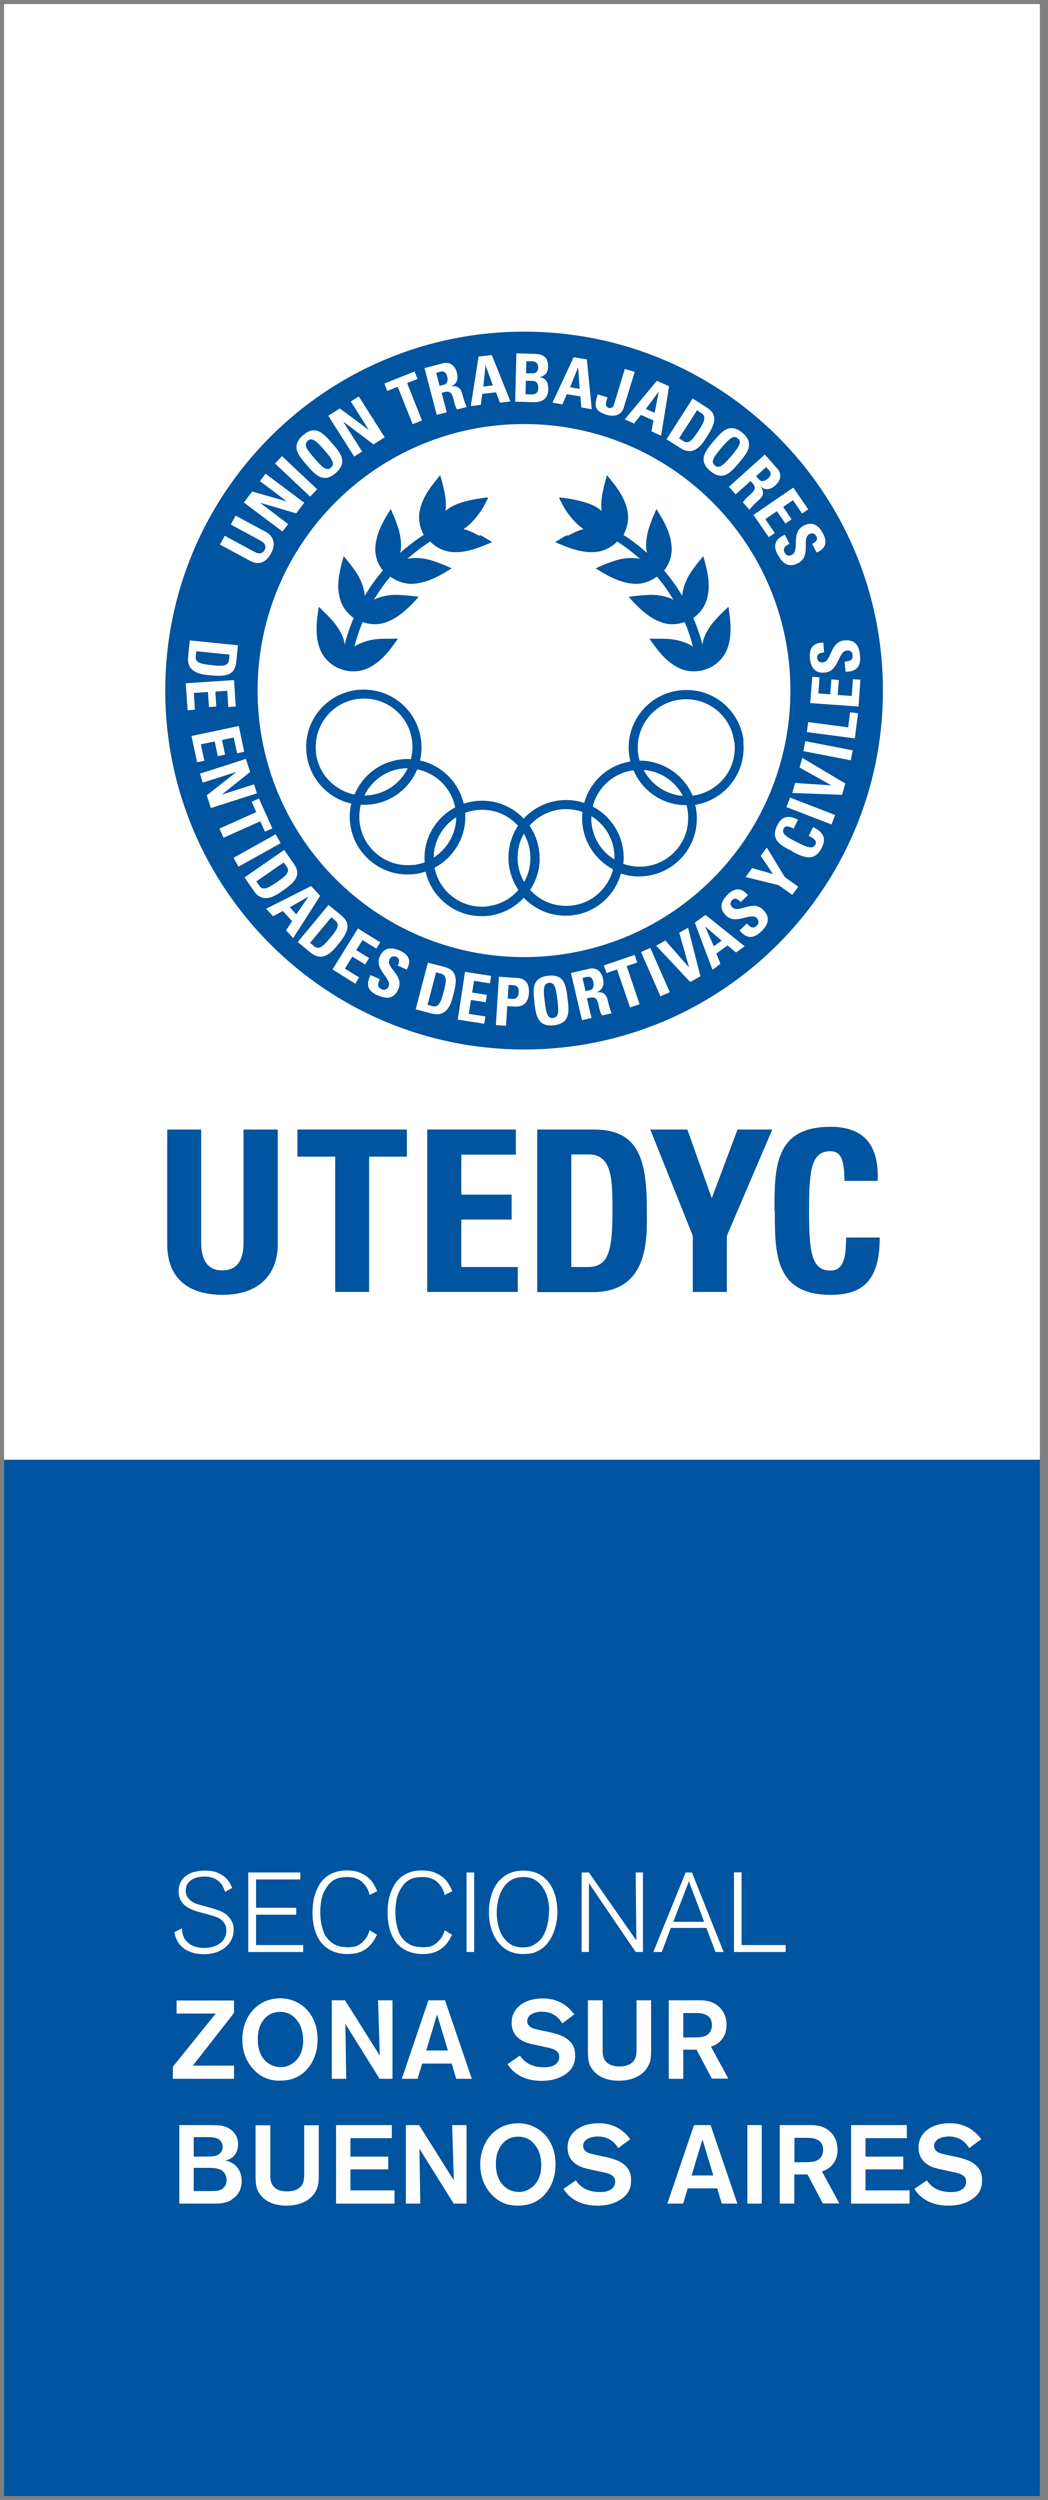 <?xml version="1.0" encoding="UTF-8"?>
<svg id="Capa_2" xmlns="http://www.w3.org/2000/svg" xmlns:xlink="http://www.w3.org/1999/xlink" viewBox="0 0 61.84 147.45">
  <rect x="0" y="0" width="61.84" height="147.45" fill="#808080" stroke="none"/>
  <defs>
    <style>
      .cls-1 {
        fill: #0054a0;
      }

      .cls-2 {
        clip-path: url(#clippath-6);
      }

      .cls-3 {
        clip-path: url(#clippath-7);
      }

      .cls-4 {
        clip-path: url(#clippath-17);
      }

      .cls-5 {
        clip-path: url(#clippath-15);
      }

      .cls-6 {
        clip-path: url(#clippath-18);
      }

      .cls-7 {
        clip-path: url(#clippath-4);
      }

      .cls-8 {
        clip-path: url(#clippath-9);
      }

      .cls-9 {
        clip-path: url(#clippath-10);
      }

      .cls-10 {
        fill: #fff;
      }

      .cls-11 {
        clip-path: url(#clippath-11);
      }

      .cls-12 {
        fill: none;
      }

      .cls-13 {
        clip-path: url(#clippath-1);
      }

      .cls-14 {
        clip-path: url(#clippath-5);
      }

      .cls-15 {
        clip-path: url(#clippath-8);
      }

      .cls-16 {
        clip-path: url(#clippath-3);
      }

      .cls-17 {
        clip-path: url(#clippath-12);
      }

      .cls-18 {
        clip-path: url(#clippath-14);
      }

      .cls-19 {
        clip-path: url(#clippath-16);
      }

      .cls-20 {
        clip-path: url(#clippath-2);
      }

      .cls-21 {
        clip-path: url(#clippath-13);
      }
    </style>
    <clipPath id="clippath-1">
      <rect class="cls-12" width="61.84" height="147.45"/>
    </clipPath>
    <clipPath id="clippath-2">
      <rect class="cls-12" width="61.84" height="147.45"/>
    </clipPath>
    <clipPath id="clippath-3">
      <rect class="cls-12" width="61.84" height="147.45"/>
    </clipPath>
    <clipPath id="clippath-4">
      <rect class="cls-12" width="61.84" height="147.45"/>
    </clipPath>
    <clipPath id="clippath-5">
      <rect class="cls-12" width="61.84" height="147.45"/>
    </clipPath>
    <clipPath id="clippath-6">
      <rect class="cls-12" width="61.84" height="147.45"/>
    </clipPath>
    <clipPath id="clippath-7">
      <rect class="cls-12" width="61.84" height="147.45"/>
    </clipPath>
    <clipPath id="clippath-8">
      <rect class="cls-12" width="61.84" height="147.45"/>
    </clipPath>
    <clipPath id="clippath-9">
      <rect class="cls-12" width="61.84" height="147.45"/>
    </clipPath>
    <clipPath id="clippath-10">
      <rect class="cls-12" width="61.84" height="147.45"/>
    </clipPath>
    <clipPath id="clippath-11">
      <rect class="cls-12" width="61.84" height="147.45"/>
    </clipPath>
    <clipPath id="clippath-12">
      <rect class="cls-12" width="61.84" height="147.45"/>
    </clipPath>
    <clipPath id="clippath-13">
      <rect class="cls-12" width="61.84" height="147.45"/>
    </clipPath>
    <clipPath id="clippath-14">
      <rect class="cls-12" width="61.84" height="147.45"/>
    </clipPath>
    <clipPath id="clippath-15">
      <rect class="cls-12" width="61.84" height="147.45"/>
    </clipPath>
    <clipPath id="clippath-16">
      <rect class="cls-12" width="61.84" height="147.45"/>
    </clipPath>
    <clipPath id="clippath-17">
      <rect class="cls-12" width="61.84" height="147.45"/>
    </clipPath>
    <clipPath id="clippath-18">
      <rect class="cls-12" width="61.84" height="147.45"/>
    </clipPath>
  </defs>
  <g id="Capa_1-2" data-name="Capa_1">
    <g>
      <rect class="cls-10" x=".24" y=".24" width="61.12" height="85.86"/>
      <rect class="cls-1" x=".24" y="86.1" width="61.12" height="61.12"/>
      <g class="cls-13">
        <path class="cls-1" d="M16.39,66.62v6.8c0,1.43-.81,2.95-3.25,2.95-2.2,0-3.27-1.14-3.27-2.95v-6.8h2v6.66c0,1.18.5,1.65,1.23,1.65.88,0,1.27-.58,1.27-1.65v-6.66h2Z"/>
      </g>
      <g class="cls-20">
        <path class="cls-1" d="M33.71,74.73h.97c1.22,0,1.46-.92,1.46-3.32,0-1.76,0-3.32-1.39-3.32h-1.04v6.64ZM31.71,66.62h3.34c2.63,0,3.12,1.75,3.12,4.74,0,1.47.23,4.85-3.2,4.85h-3.27v-9.58Z"/>
      </g>
      <g class="cls-16">
        <path class="cls-1" d="M45.7,71.41c0-2.53,0-4.95,3.3-4.95,2.04,0,2.87,1.13,2.79,3.19h-1.96c0-1.27-.23-1.75-.82-1.75-1.13,0-1.27,1.06-1.27,3.52s.15,3.52,1.27,3.52c.93,0,.89-1.19.92-1.95h1.98c0,2.56-1.02,3.38-2.89,3.38-3.3,0-3.3-2.44-3.3-4.95"/>
        <path class="cls-1" d="M52.1,40.73c0,11.69-9.48,21.17-21.17,21.17s-21.18-9.48-21.18-21.17,9.48-21.17,21.18-21.17,21.17,9.48,21.17,21.17"/>
        <path class="cls-10" d="M46.64,40.73c0,8.68-7.04,15.72-15.72,15.72s-15.72-7.04-15.72-15.72,7.04-15.72,15.72-15.72,15.72,7.04,15.72,15.72"/>
        <path class="cls-10" d="M13.9,30.41l1.78.96c.38.2.66.63.31,1.27-.31.58-.76.69-1.23.44l-1.78-.96.28-.52,1.74.94c.31.17.5.1.61-.09.12-.23.03-.42-.25-.57l-1.74-.94.28-.52Z"/>
      </g>
      <polygon class="cls-10" points="16.67 31.35 14.39 29.64 14.88 28.99 16.91 29.57 16.92 29.57 15.34 28.38 15.67 27.94 17.95 29.65 17.48 30.28 15.34 29.65 15.34 29.65 17 30.91 16.67 31.35"/>
      <rect class="cls-10" x="17.17" y="26.67" width=".6" height="2.85" transform="translate(-14.96 21.56) rotate(-46.73)"/>
      <g class="cls-7">
        <path class="cls-10" d="M19.13,26.54c-.48-.55-.72-.76-.97-.54-.25.22-.08.49.4,1.04.48.55.72.76.97.54.25-.22.08-.49-.4-1.04M18.1,27.43c-.49-.57-.96-1.11-.22-1.76.74-.64,1.21-.1,1.71.47.49.56.96,1.11.22,1.76-.74.64-1.22.09-1.71-.47"/>
      </g>
      <polygon class="cls-10" points="20.9 26.93 19.37 24.52 20.05 24.09 21.75 25.35 21.76 25.35 20.7 23.68 21.17 23.38 22.7 25.79 22.04 26.21 20.26 24.87 20.25 24.87 21.37 26.63 20.9 26.93"/>
      <polygon class="cls-10" points="24.46 21.91 24.64 22.35 24.02 22.59 24.9 24.8 24.35 25.02 23.47 22.81 22.85 23.06 22.68 22.62 24.46 21.91"/>
      <g class="cls-14">
        <path class="cls-10" d="M25.94,22.76l.26-.07c.23-.06.23-.31.19-.48-.07-.26-.21-.33-.39-.29l-.26.07.2.77ZM26.35,24.32l-.58.15-.72-2.76,1.07-.28c.39-.1.71.08.84.55.09.35.02.65-.33.81h0c.13-.01.51-.08.64.42.05.18.19.69.28.79l-.57.15c-.12-.15-.15-.34-.2-.52-.09-.33-.13-.62-.57-.5l-.15.04.3,1.14Z"/>
      </g>
      <path class="cls-10" d="M28.65,21.54h0s-.13,1.26-.13,1.26l.56-.07-.43-1.19ZM27.78,23.95l.46-2.92.78-.09,1.1,2.74-.62.07-.23-.61-.81.09-.09.65-.58.07Z"/>
      <g class="cls-2">
        <path class="cls-10" d="M31.04,22.02h.4c.13.01.31-.07.32-.34,0-.21-.13-.37-.33-.37h-.37s-.02.72-.02.72ZM31.01,23.26h.33c.13.01.41.01.42-.38,0-.25-.08-.41-.38-.42h-.35s-.02.8-.02.8ZM30.4,23.69l.07-2.85,1.06.03c.45.01.83.15.81.76,0,.33-.18.56-.5.61h0c.42.08.52.35.51.75-.02.72-.65.74-.9.73l-1.05-.03Z"/>
      </g>
      <path class="cls-10" d="M34.11,21.67h0s-.47,1.17-.47,1.17l.56.1-.08-1.26ZM32.6,23.75l1.25-2.68.78.13.29,2.94-.62-.11-.05-.65-.8-.13-.27.6-.58-.1Z"/>
      <g class="cls-3">
        <path class="cls-10" d="M37.45,21.94l-.64,2.09c-.14.48-.59.56-1,.44-.8-.24-.73-.58-.54-1.21l.58.18c-.07.22-.21.53.08.62.13.04.26-.05.29-.17l.65-2.13.57.17Z"/>
      </g>
      <path class="cls-10" d="M38.86,23.11h0s-.75,1.01-.75,1.01l.52.23.24-1.24ZM36.87,24.73l1.89-2.27.72.32-.47,2.92-.57-.26.12-.64-.74-.33-.41.51-.54-.24Z"/>
      <g class="cls-15">
        <path class="cls-10" d="M40.07,25.85l.24.16c.31.2.51,0,.9-.59.28-.44.53-.83.18-1.05l-.26-.17-1.07,1.66ZM40.87,23.5l.84.54c.66.42.5.94.02,1.69-.24.37-.72,1.25-1.58.7l-.82-.52,1.54-2.4Z"/>
        <path class="cls-10" d="M43.15,26.9c.47-.56.64-.83.39-1.04-.26-.22-.49,0-.97.55-.47.56-.65.83-.39,1.04.25.22.49,0,.97-.55M42.11,26.02c.49-.58.95-1.12,1.7-.49.75.64.28,1.18-.2,1.76-.48.57-.95,1.12-1.7.49-.75-.64-.28-1.19.2-1.76"/>
        <path class="cls-10" d="M44.61,28.08l.18.2c.16.18.38.07.52-.05.2-.18.2-.34.08-.48l-.18-.2-.59.53ZM43.41,29.16l-.4-.45,2.12-1.9.73.82c.27.3.25.67-.11,1-.27.24-.57.32-.87.07h0c.08.11.31.42-.07.76-.14.12-.53.49-.58.61l-.39-.43c.08-.17.23-.29.37-.42.25-.23.49-.39.18-.74l-.1-.11-.88.79Z"/>
      </g>
      <polygon class="cls-10" points="44.46 30.37 46.81 28.76 47.69 30.04 47.33 30.29 46.79 29.5 46.21 29.9 46.71 30.63 46.35 30.88 45.84 30.15 45.16 30.62 45.72 31.44 45.36 31.68 44.46 30.37"/>
      <g class="cls-8">
        <path class="cls-10" d="M45.89,32.72c-.35-.65-.03-.98.42-1.18l.28.53c-.24.13-.44.25-.28.54.1.18.25.2.43.11.45-.24-.08-1.32.67-1.71.39-.21.81-.19,1.15.45.27.51.18.89-.37,1.13l-.27-.51c.19-.1.37-.23.25-.45-.09-.17-.24-.22-.41-.13-.48.25.13,1.29-.66,1.71-.65.35-.98-.09-1.2-.49"/>
        <path class="cls-1" d="M43.34,43.77c.04.36.01.71-.07,1.04-.28,1.1-1.21,1.96-2.4,2.12-.41-.97-1.26-1.7-2.28-1.96-.27-.07-.56-.11-.85-.11-.04-.14-.07-.29-.09-.44-.04-.36-.01-.71.07-1.04.29-1.11,1.23-1.99,2.44-2.12.36-.04.71-.01,1.04.07,1.11.29,1.99,1.23,2.12,2.44M37.97,45.41c.17.01.33.04.5.08.78.2,1.45.73,1.82,1.45-.17-.01-.33-.04-.49-.08-.78-.2-1.45-.73-1.82-1.45M40.52,48.97c-.29,1.11-1.23,1.99-2.44,2.13-.36.04-.71.01-1.04-.07-.09-.02-.17-.05-.26-.08.03-.25.03-.5,0-.75-.13-1.16-.84-2.12-1.8-2.63,0,0,0-.01,0-.02.28-1.1,1.21-1.96,2.4-2.12.41.97,1.26,1.7,2.28,1.96.27.07.56.1.85.1.04.14.07.29.08.44.04.36.01.71-.07,1.04M36.17,51.29c-.29,1.11-1.23,1.99-2.44,2.12-.36.04-.71.01-1.04-.07-.55-.14-1.03-.44-1.41-.85.21-.31.36-.66.46-1.03.1-.39.13-.81.08-1.23-.07-.57-.27-1.09-.57-1.53.45-.52,1.09-.87,1.82-.96.36-.04.71-.01,1.04.07.09.02.17.05.26.08-.03.25-.03.5,0,.75.13,1.16.84,2.12,1.8,2.63,0,0,0,.01,0,.02M30.93,52.02c-.19-.33-.33-.71-.37-1.12-.04-.36-.01-.71.07-1.04.06-.24.16-.47.28-.69.19.33.33.71.37,1.12.04.36.01.71-.07,1.04-.06.24-.16.47-.28.69M28.77,53.46c-.36.04-.71.01-1.04-.07-1.04-.27-1.87-1.11-2.09-2.21.85-.45,1.47-1.23,1.71-2.16.09-.34.12-.71.1-1.08.21-.08.43-.13.67-.16.36-.04.71-.01,1.04.07.55.14,1.03.44,1.41.85-.21.31-.36.66-.46,1.02-.1.39-.13.81-.09,1.24.07.57.27,1.09.57,1.53-.45.52-1.09.88-1.83.96M24.39,51.01c-.36.04-.71.01-1.04-.07-1.11-.29-1.99-1.23-2.13-2.44-.04-.36-.01-.71.07-1.04.19.01.39,0,.58-.01,1.27-.15,2.29-.97,2.75-2.07.05.01.1.02.15.03,1.04.27,1.87,1.11,2.09,2.21-.85.45-1.47,1.23-1.71,2.16-.09.34-.12.71-.09,1.08-.21.08-.44.13-.67.16M24.06,45.31c-.41.85-1.24,1.47-2.24,1.59-.11.01-.22.02-.32.02.41-.85,1.24-1.48,2.24-1.59.11-.01.22-.02.32-.02M18.65,44.38c-.04-.36-.01-.71.07-1.04.29-1.11,1.23-1.99,2.44-2.12.36-.04.71-.01,1.04.07,1.11.29,1.99,1.23,2.12,2.44.04.36.01.71-.07,1.04-.19-.01-.39,0-.58.02-1.27.14-2.29.97-2.75,2.07-.05-.01-.1-.02-.15-.03-1.11-.29-1.99-1.23-2.13-2.44M25.59,50.58c0-.23.03-.46.09-.68.18-.7.63-1.31,1.24-1.7,0,.23-.03.46-.09.68-.18.7-.63,1.31-1.24,1.7M36.25,50.69c-.72-.44-1.24-1.2-1.34-2.11-.02-.15-.02-.3-.01-.44.72.44,1.24,1.2,1.34,2.11.02.15.02.29.01.44M43.88,43.71c-.17-1.44-1.2-2.57-2.53-2.91-.39-.1-.81-.13-1.24-.08-1.44.16-2.56,1.2-2.91,2.53-.1.39-.13.81-.08,1.24.02.14.04.29.08.42-1.34.22-2.39,1.2-2.73,2.45-.07-.02-.15-.05-.22-.07-.39-.1-.81-.13-1.24-.08-.84.1-1.57.49-2.11,1.07-.43-.45-.99-.79-1.61-.95-.39-.1-.81-.13-1.24-.08-.24.03-.47.08-.69.15-.29-1.25-1.26-2.21-2.46-2.52-.04,0-.08-.02-.12-.02.09-.37.12-.77.07-1.17-.17-1.44-1.2-2.57-2.53-2.91-.39-.1-.81-.13-1.24-.09-1.44.17-2.57,1.2-2.91,2.53-.1.39-.13.81-.08,1.24.17,1.44,1.21,2.57,2.53,2.91.04,0,.08.02.11.02-.09.37-.12.77-.07,1.17.17,1.44,1.21,2.56,2.53,2.91.39.1.81.13,1.23.09.24-.03.47-.08.69-.15.29,1.25,1.26,2.21,2.46,2.52.39.1.81.13,1.23.09.84-.1,1.58-.5,2.11-1.07.43.46.99.79,1.61.95.39.1.81.13,1.23.09,1.42-.16,2.53-1.17,2.89-2.47.07.03.15.05.23.07.39.1.81.13,1.23.08,1.44-.17,2.57-1.21,2.91-2.53.1-.39.13-.81.09-1.24-.02-.15-.04-.29-.08-.43,1.36-.22,2.42-1.23,2.75-2.5.1-.39.13-.81.09-1.24"/>
        <path class="cls-10" d="M11.58,38.41l-.03.29c-.04.36.23.46.94.53.52.06.98.1,1.02-.31l.03-.31-1.96-.2ZM14.04,38.06l-.1.99c-.08.78-.61.87-1.5.78-.43-.04-1.44-.08-1.34-1.09l.1-.97,2.84.29Z"/>
      </g>
      <polygon class="cls-10" points="10.96 40.3 13.81 40.11 13.91 41.67 13.47 41.7 13.41 40.74 12.71 40.79 12.76 41.67 12.33 41.7 12.27 40.81 11.44 40.87 11.5 41.86 11.07 41.89 10.96 40.3"/>
      <polygon class="cls-10" points="11.3 43.41 14.09 42.82 14.41 44.34 13.99 44.43 13.79 43.5 13.1 43.64 13.28 44.51 12.85 44.6 12.67 43.73 11.85 43.9 12.06 44.87 11.63 44.96 11.3 43.41"/>
      <polygon class="cls-10" points="11.8 45.63 14.51 44.76 14.76 45.53 13.11 46.85 13.11 46.86 14.99 46.26 15.16 46.79 12.44 47.66 12.2 46.91 13.95 45.53 13.95 45.53 11.96 46.16 11.8 45.63"/>
      <polygon class="cls-10" points="16.07 48.86 15.63 49.05 15.36 48.44 13.19 49.41 12.95 48.87 15.12 47.9 14.85 47.29 15.28 47.1 16.07 48.86"/>
      <rect class="cls-10" x="13.75" y="49.86" width="2.85" height=".6" transform="translate(-22.51 13.74) rotate(-29.14)"/>
      <g class="cls-9">
        <path class="cls-10" d="M15.13,51.99l.16.24c.21.3.47.2,1.06-.21.43-.3.81-.56.57-.9l-.18-.25-1.62,1.12ZM16.77,50.13l.57.82c.45.64.1,1.06-.63,1.56-.36.25-1.15.88-1.73.04l-.55-.8,2.34-1.62Z"/>
      </g>
      <path class="cls-10" d="M18.19,52.89h0s-1.09.62-1.09.62l.38.42.72-1.04ZM15.72,53.59l2.64-1.33.53.58-1.59,2.49-.42-.46.36-.54-.55-.6-.58.31-.4-.44Z"/>
      <g class="cls-11">
        <path class="cls-10" d="M18.3,55.61l.22.19c.28.23.51.07.96-.48.34-.4.63-.76.31-1.02l-.24-.2-1.26,1.52ZM19.38,53.37l.77.63c.6.5.38.99-.18,1.68-.28.34-.87,1.15-1.65.5l-.75-.62,1.82-2.19Z"/>
      </g>
      <polygon class="cls-10" points="19.62 57.18 21.12 54.76 22.44 55.58 22.21 55.95 21.39 55.45 21.02 56.04 21.78 56.51 21.54 56.88 20.79 56.42 20.35 57.13 21.19 57.65 20.97 58.02 19.62 57.18"/>
      <g class="cls-17">
        <path class="cls-10" d="M22.26,58.7c-.67-.3-.62-.76-.39-1.19l.54.24c-.11.25-.19.46.11.6.18.08.33,0,.41-.17.21-.47-.87-.99-.52-1.76.18-.41.52-.64,1.19-.35.53.24.69.59.4,1.12l-.53-.24c.09-.19.14-.41-.08-.51-.18-.08-.32-.03-.41.15-.22.49.89.94.52,1.76-.3.67-.83.53-1.24.34"/>
        <path class="cls-10" d="M25.23,59.27l.28.07c.35.09.49-.15.67-.85.13-.51.25-.95-.15-1.06l-.3-.08-.5,1.91ZM25.26,56.78l.96.25c.76.2.77.74.54,1.6-.11.42-.3,1.41-1.29,1.15l-.94-.25.72-2.76Z"/>
      </g>
      <polygon class="cls-10" points="27.01 60.14 27.44 57.32 28.98 57.56 28.91 58 27.97 57.85 27.86 58.54 28.73 58.68 28.66 59.11 27.79 58.98 27.66 59.8 28.64 59.95 28.57 60.38 27.01 60.14"/>
      <g class="cls-21">
        <path class="cls-10" d="M29.96,58.9l.33.02c.18.01.31-.18.32-.36.01-.23-.04-.43-.3-.45l-.3-.02-.05.81ZM29.44,57.61l1.07.07c.54.03.73.38.7.9-.02.32-.15.83-.84.79l-.44-.03-.07,1.16-.6-.04.18-2.85Z"/>
        <path class="cls-10" d="M32.89,58.96c-.09-.73-.17-1.03-.5-.99-.33.04-.34.36-.25,1.08.09.73.17,1.03.5.99.33-.04.34-.36.25-1.08M31.54,59.13c-.09-.75-.18-1.46.8-1.58.97-.12,1.06.59,1.15,1.34.09.74.18,1.46-.8,1.58-.98.12-1.06-.6-1.16-1.34"/>
        <path class="cls-10" d="M34.55,58.46l.26-.06c.23-.05.24-.3.2-.48-.06-.27-.2-.34-.38-.3l-.26.06.18.77ZM34.92,60.04l-.58.13-.65-2.78,1.07-.25c.4-.09.71.1.82.58.08.35,0,.65-.36.8h0c.13,0,.51-.06.63.44.04.18.17.7.25.8l-.57.13c-.12-.15-.15-.34-.19-.52-.08-.33-.11-.62-.56-.52l-.15.03.27,1.15Z"/>
      </g>
      <polygon class="cls-10" points="37.45 56.32 37.6 56.77 36.98 56.98 37.74 59.23 37.18 59.42 36.41 57.18 35.79 57.39 35.63 56.94 37.45 56.32"/>
      <rect class="cls-10" x="38.37" y="55.91" width=".6" height="2.85" transform="translate(-19.8 20.41) rotate(-23.73)"/>
      <polygon class="cls-10" points="38.72 55.78 39.26 55.47 40.66 57.06 40.66 57.06 40.08 55.01 40.6 54.72 41.33 57.58 40.73 57.92 38.72 55.78"/>
      <path class="cls-10" d="M41.61,54.65h0s.51,1.16.51,1.16l.46-.33-.96-.83ZM42.04,57.19l-1.04-2.77.63-.46,2.31,1.85-.51.37-.5-.42-.66.48.24.61-.47.35Z"/>
      <g class="cls-18">
        <path class="cls-10" d="M44.89,54.96c-.53.51-.93.3-1.25-.08l.43-.41c.19.2.36.35.59.12.14-.14.12-.3,0-.44-.36-.37-1.24.44-1.83-.16-.31-.32-.41-.72.11-1.23.42-.41.81-.42,1.19.04l-.42.4c-.15-.15-.33-.28-.5-.12-.14.14-.15.29,0,.43.38.39,1.21-.48,1.83.16.51.53.19.97-.14,1.29"/>
      </g>
      <polygon class="cls-10" points="45.95 52.21 44 51.73 44.38 51.2 45.61 51.55 44.89 50.48 45.25 49.99 46.3 51.72 47.1 52.3 46.75 52.78 45.95 52.21"/>
      <g class="cls-5">
        <path class="cls-10" d="M46.75,50.21c-.67-.34-1.32-.66-.88-1.54.27-.54.68-.61,1.22-.32l-.26.52c-.34-.17-.5-.17-.58-.01-.15.3.11.48.77.81.65.33.95.43,1.1.13.12-.25-.2-.4-.4-.5l.26-.52c.68.34.76.72.51,1.22-.44.88-1.09.55-1.76.22"/>
      </g>
      <rect class="cls-10" x="47.55" y="46.42" width=".6" height="2.85" transform="translate(-14.04 75.21) rotate(-68.86)"/>
      <polygon class="cls-10" points="46.75 46.77 46.92 46.18 49.04 46.32 49.04 46.31 47.18 45.27 47.34 44.7 49.88 46.21 49.69 46.88 46.75 46.77"/>
      <rect class="cls-10" x="48.56" y="42.86" width=".6" height="2.85" transform="translate(-3.92 83.81) rotate(-79.02)"/>
      <polygon class="cls-10" points="50.44 43.55 47.61 43.18 47.69 42.59 50.05 42.9 50.16 42.01 50.63 42.07 50.44 43.55"/>
      <polygon class="cls-10" points="50.66 41.67 47.81 41.47 47.93 39.92 48.36 39.95 48.29 40.9 48.99 40.95 49.06 40.07 49.5 40.11 49.43 40.99 50.26 41.05 50.33 40.06 50.77 40.09 50.66 41.67"/>
      <g class="cls-19">
        <path class="cls-10" d="M50.75,38.71c.06.74-.37.91-.86.91l-.05-.6c.27-.02.5-.05.47-.38-.01-.2-.15-.29-.35-.27-.51.04-.45,1.24-1.3,1.3-.44.04-.82-.15-.87-.88-.04-.58.19-.88.79-.89l.05.58c-.21.02-.43.07-.41.31.01.19.13.3.33.28.54-.04.4-1.23,1.3-1.3.74-.06.86.48.9.93"/>
        <path class="cls-1" d="M28.28,31.6c-.29-.16-.59-.3-.9-.39,0,0-.02,0-.03,0,.16-.11.31-.23.45-.37.23-.23.45-.5.63-.78.09-.14.33-.6.38-.72-.12,0-1.63.15-2.32.64-.07.05-.14.1-.2.16.01-.12.02-.23.02-.35,0-.33-.05-.66-.13-.97-.03-.17-.08-.33-.12-.49-.03-.1-.06-.2-.08-.31-.08.09-.15.18-.22.27-.44.53-.85,1.13-.99,1.82-.11.49,0,1.01.23,1.44-.49.32-.96.68-1.39,1.06.01-.06.03-.12.04-.18,0,0,0-.01,0-.02.03-.22.02-.45-.02-.68-.04-.33-.14-.64-.26-.95-.05-.16-.12-.32-.19-.47-.04-.1-.08-.19-.12-.29-.06.1-.12.19-.18.29-.36.59-.68,1.24-.73,1.94-.04.5.13,1.01.44,1.4-.4.47-.76.97-1.07,1.5,0-.07,0-.14-.02-.2,0,0,0-.01,0-.02-.04-.22-.11-.44-.2-.65-.13-.3-.31-.58-.51-.84-.1-.14-.2-.27-.31-.4-.06-.08-.13-.16-.2-.24-.03.11-.06.22-.09.33-.18.67-.32,1.38-.16,2.06.1.51.42.96.84,1.26-.22.51-.4,1.03-.53,1.57-.01-.08-.03-.16-.05-.24,0,0,0-.01,0-.02-.06-.22-.16-.42-.28-.62-.17-.28-.38-.54-.61-.77-.11-.13-.24-.24-.36-.36-.07-.07-.15-.15-.23-.22-.02.11-.04.23-.05.34-.1.68-.14,1.4.09,2.07.17.52.58.95,1.07,1.19.03.01.1.04.13.05.03.01.09.03.13.05.52.17,1.11.14,1.6-.11.63-.32,1.1-.86,1.5-1.43.07-.09.14-.19.2-.28-.1,0-.21,0-.32,0-.17,0-.34,0-.51,0-.33.01-.66.04-.97.13-.22.06-.43.14-.63.25,0,0-.01,0-.01,0-.05.03-.09.06-.13.09.13-.5.29-.98.49-1.45.45.16.96.18,1.41,0,.66-.24,1.19-.73,1.66-1.23.08-.08.16-.17.23-.26-.1-.01-.21-.03-.31-.04-.17-.02-.34-.04-.51-.05-.33-.03-.66-.04-.98.01-.22.03-.45.08-.65.17,0,0-.01,0-.02,0-.06.03-.12.06-.17.09.29-.48.61-.94.97-1.37.4.29.89.46,1.39.42.7-.05,1.35-.37,1.94-.73.1-.06.2-.12.29-.18-.1-.04-.19-.09-.29-.13-.16-.07-.31-.13-.47-.19-.31-.12-.62-.22-.95-.26-.22-.03-.45-.04-.68-.01,0,0-.01,0-.02,0-.07,0-.14.02-.21.04.42-.38.87-.72,1.35-1.03.35.35.82.59,1.32.62.7.05,1.38-.18,2.02-.45.11-.04.21-.09.32-.14-.09-.05-.18-.11-.27-.16-.14-.09-.29-.18-.44-.25"/>
        <path class="cls-1" d="M33.51,31.6c.29-.16.59-.3.9-.39,0,0,.02,0,.03,0-.16-.11-.31-.23-.45-.37-.23-.23-.45-.5-.63-.78-.09-.14-.33-.6-.38-.72.11,0,1.63.15,2.32.64.07.05.14.1.2.16-.01-.12-.02-.23-.02-.35,0-.33.05-.66.13-.97.03-.17.08-.33.12-.49.03-.1.06-.2.08-.31.08.09.15.18.22.27.44.53.85,1.13.99,1.82.11.49,0,1.01-.23,1.44.5.32.96.68,1.39,1.06-.01-.06-.03-.12-.04-.18,0,0,0-.01,0-.02-.03-.22-.02-.45.02-.68.04-.33.14-.64.26-.95.05-.16.12-.32.19-.47.04-.1.08-.19.12-.29.06.1.12.19.18.29.36.59.68,1.24.72,1.94.04.5-.13,1.01-.44,1.4.4.47.76.97,1.07,1.5,0-.07,0-.14.02-.2,0,0,0-.01,0-.02.04-.22.11-.44.2-.65.13-.3.31-.58.51-.84.1-.14.2-.27.31-.4.07-.08.13-.16.2-.24.03.11.06.22.09.33.18.67.32,1.38.16,2.06-.1.51-.42.96-.84,1.26.22.51.4,1.03.54,1.57.01-.08.03-.16.05-.24,0,0,0-.01,0-.02.06-.22.16-.42.28-.62.17-.28.38-.54.61-.77.11-.13.24-.24.36-.36.07-.07.15-.15.23-.22.02.11.04.23.05.34.1.68.14,1.4-.09,2.07-.17.52-.58.95-1.07,1.19-.03.01-.09.04-.13.05-.03.01-.09.03-.12.05-.52.17-1.11.14-1.6-.11-.63-.32-1.1-.86-1.5-1.43-.07-.09-.14-.19-.2-.28.1,0,.21,0,.32,0,.17,0,.34,0,.51,0,.33.01.66.04.97.13.22.06.43.14.63.25,0,0,.01,0,.01,0,.05.03.09.06.13.09-.13-.5-.29-.98-.49-1.45-.45.16-.96.18-1.41,0-.66-.24-1.19-.73-1.66-1.23-.08-.08-.16-.17-.23-.26.1-.01.21-.03.31-.04.17-.02.34-.04.51-.05.33-.03.66-.04.98.01.22.03.44.08.65.17,0,0,.01,0,.02,0,.06.03.11.06.17.09-.29-.48-.61-.94-.97-1.37-.4.29-.89.46-1.39.42-.7-.05-1.35-.37-1.94-.73-.1-.06-.2-.12-.29-.18.1-.04.19-.09.29-.13.15-.07.31-.13.47-.19.31-.12.62-.22.95-.26.22-.03.45-.04.68-.01,0,0,.01,0,.02,0,.07,0,.14.02.21.04-.42-.38-.87-.72-1.35-1.03-.35.35-.82.59-1.32.62-.7.05-1.38-.18-2.02-.45-.11-.04-.21-.09-.32-.14.09-.05.18-.11.27-.16.14-.09.29-.18.44-.25"/>
        <path class="cls-10" d="M13.28,111.57c-.02-.06-.05-.13-.08-.2-.03-.07-.07-.14-.12-.22-.12-.16-.26-.28-.44-.36-.18-.08-.37-.11-.57-.11-.13,0-.26.01-.39.04-.13.03-.25.08-.36.14-.11.07-.19.15-.26.26-.07.11-.1.24-.1.39,0,.14.03.26.09.36.06.09.13.17.21.24.08.06.17.11.26.15.09.04.17.06.24.08.03,0,.09.03.18.05.09.02.19.05.29.08.1.03.2.05.29.08.09.03.15.05.19.06.06.02.15.06.28.1.12.05.24.12.36.21.12.1.22.22.31.37.09.15.13.34.13.56,0,.16-.04.33-.11.5-.07.17-.18.32-.32.45-.14.14-.33.24-.54.33-.22.08-.48.13-.78.13-.25,0-.47-.03-.65-.08-.18-.06-.33-.12-.46-.2-.18-.12-.32-.26-.43-.44-.1-.17-.17-.36-.21-.58l.45-.23c0,.09.01.19.03.28.01.09.04.18.09.27.05.11.12.2.21.28.08.08.18.14.28.19.1.05.22.08.34.11.12.02.24.03.36.03.23,0,.42-.03.58-.09.16-.06.3-.13.41-.23.11-.09.19-.2.24-.32.05-.12.08-.24.08-.37,0-.17-.03-.3-.1-.41-.06-.1-.13-.18-.19-.23-.05-.04-.11-.08-.18-.12-.06-.03-.14-.06-.23-.09-.09-.03-.19-.06-.3-.09-.11-.03-.25-.07-.4-.11-.17-.04-.34-.1-.5-.15-.17-.06-.32-.13-.46-.23-.14-.09-.25-.22-.33-.36-.08-.15-.13-.33-.13-.54,0-.23.05-.42.14-.58.09-.16.21-.28.36-.38.15-.1.31-.16.5-.2.18-.04.37-.06.55-.06.3,0,.55.04.74.12.19.08.35.18.47.29.12.11.21.23.27.34.06.12.1.21.13.27l-.41.23Z"/>
      </g>
      <polygon class="cls-10" points="17.89 115.13 14.65 115.13 14.65 110.44 17.72 110.44 17.72 110.85 15.11 110.85 15.11 112.52 17.48 112.52 17.48 112.93 15.11 112.93 15.11 114.72 17.89 114.72 17.89 115.13"/>
      <g class="cls-4">
        <path class="cls-10" d="M22.25,114.1c-.12.25-.24.45-.38.6-.14.15-.29.27-.44.35-.15.08-.31.13-.47.16-.16.03-.31.04-.46.04-.08,0-.18,0-.3-.02-.12-.01-.25-.04-.39-.08-.14-.04-.27-.1-.42-.19-.14-.08-.27-.2-.4-.34-.18-.21-.31-.47-.41-.78-.09-.31-.14-.66-.14-1.02,0-.16.01-.34.03-.53.02-.19.06-.38.12-.56.06-.19.14-.36.23-.53.1-.17.22-.32.37-.45.15-.13.33-.23.53-.31.21-.08.45-.12.72-.12.31,0,.58.04.79.13.21.08.38.19.52.31.13.12.24.26.32.4.08.14.14.27.19.38l-.45.23c-.04-.19-.11-.36-.21-.5-.1-.14-.19-.24-.29-.32-.08-.06-.16-.1-.24-.14-.08-.03-.16-.06-.24-.07-.08-.02-.15-.02-.21-.03-.06,0-.12,0-.16,0-.25,0-.47.04-.65.12-.18.08-.35.22-.5.43-.16.23-.27.47-.33.72-.05.26-.08.51-.08.76,0,.08,0,.18.01.31,0,.13.03.26.05.41.03.14.07.29.12.44.05.15.12.28.21.39.09.12.19.22.3.3.11.07.22.13.33.17.11.04.22.06.33.07s.2.02.28.02c.12,0,.24-.01.36-.03.13-.02.25-.08.38-.17.08-.06.18-.15.29-.29.11-.13.19-.3.25-.51l.41.25Z"/>
        <path class="cls-10" d="M26.68,114.1c-.12.25-.24.45-.38.6-.14.15-.29.27-.44.35-.15.08-.31.13-.47.16-.16.03-.31.04-.46.04-.08,0-.18,0-.3-.02-.12-.01-.25-.04-.39-.08-.14-.04-.27-.1-.42-.19-.14-.08-.27-.2-.4-.34-.18-.21-.31-.47-.41-.78-.09-.31-.14-.66-.14-1.02,0-.16.01-.34.03-.53.02-.19.06-.38.12-.56.06-.19.14-.36.23-.53.1-.17.22-.32.37-.45.15-.13.33-.23.53-.31.21-.08.45-.12.72-.12.31,0,.58.04.79.13.21.08.38.19.52.31.13.12.24.26.32.4.08.14.14.27.19.38l-.45.23c-.04-.19-.11-.36-.21-.5-.1-.14-.19-.24-.29-.32-.08-.06-.16-.1-.24-.14-.08-.03-.16-.06-.24-.07-.08-.02-.15-.02-.21-.03-.06,0-.12,0-.16,0-.25,0-.47.04-.65.12-.18.08-.35.22-.5.43-.16.23-.27.47-.33.72-.05.26-.08.51-.08.76,0,.08,0,.18.01.31,0,.13.03.26.05.41.03.14.07.29.12.44.05.15.12.28.21.39.09.12.19.22.3.3.11.07.22.13.33.17.11.04.22.06.33.07s.2.02.28.02c.12,0,.24-.01.36-.03.13-.02.25-.08.38-.17.08-.06.18-.15.29-.29.11-.13.19-.3.25-.51l.41.25Z"/>
      </g>
      <rect class="cls-10" x="27.53" y="110.44" width=".45" height="4.69"/>
      <g class="cls-6">
        <path class="cls-10" d="M32.41,112.76c0-.21-.02-.44-.07-.68-.05-.24-.13-.46-.25-.66-.12-.2-.27-.37-.47-.51-.2-.14-.44-.2-.74-.2s-.55.07-.75.2c-.2.13-.36.3-.48.51-.12.2-.2.43-.26.67-.05.24-.08.48-.08.7s.02.45.07.69c.05.24.13.47.25.67.12.2.27.37.47.51.2.13.45.2.75.2.24,0,.44-.04.61-.13.17-.09.31-.2.43-.33.12-.13.21-.28.27-.45.07-.16.12-.32.15-.48.04-.15.06-.3.07-.43,0-.13.01-.22.01-.29M32.89,112.75c0,.18-.01.36-.04.54-.03.18-.07.35-.12.51-.05.16-.11.31-.19.46-.08.14-.16.27-.25.38-.12.13-.23.24-.36.32-.12.08-.25.14-.37.19s-.24.07-.36.08c-.12.01-.22.02-.32.02-.29,0-.56-.05-.79-.15-.24-.1-.45-.26-.65-.49-.17-.19-.31-.45-.42-.75-.11-.31-.17-.67-.17-1.08,0-.32.04-.63.12-.93.08-.3.21-.56.37-.78.17-.23.38-.41.63-.54.25-.13.56-.2.91-.2.39,0,.71.08.97.23.26.15.46.35.62.59.15.24.26.5.33.79.06.29.09.56.09.83"/>
      </g>
      <polygon class="cls-10" points="37.94 115.13 37.51 115.13 34.75 111.07 34.75 115.13 34.32 115.13 34.32 110.44 34.75 110.44 37.55 114.45 37.51 110.44 37.94 110.44 37.94 115.13"/>
      <path class="cls-10" d="M41.55,113.35l-.9-2.39-.92,2.39h1.82ZM42.7,115.13h-.48l-.54-1.42h-2.1l-.53,1.42h-.5l1.91-4.69h.37l1.87,4.69Z"/>
      <polygon class="cls-10" points="46.36 115.13 43.31 115.13 43.31 110.43 43.76 110.43 43.76 114.72 46.36 114.72 46.36 115.13"/>
      <g>
        <path class="cls-10" d="M10.2,122.61v-.71l2.53-3.14h-2.31v-.77h3.39v.73l-2.43,3.11h2.43v.78h-3.61Z"/>
        <path class="cls-10" d="M18.11,122.06c-.1.11-.37.38-.79.53-.14.05-.41.13-.81.13-.66,0-1.15-.22-1.59-.71-.43-.49-.62-1.07-.62-1.71,0-.15,0-.5.14-.9.3-.92,1.09-1.54,2.08-1.54.89,0,1.42.48,1.64.73.24.28.58.81.58,1.7,0,.29-.03,1.11-.64,1.77ZM17.6,119.27c-.24-.39-.61-.61-1.07-.61-.29,0-.5.09-.59.14-.33.18-.73.61-.73,1.47,0,.18,0,1.03.66,1.45.28.18.56.2.68.2.09,0,.3,0,.53-.11.34-.16.79-.55.81-1.42,0-.38-.07-.79-.28-1.12Z"/>
        <path class="cls-10" d="M22.4,122.61l-2.02-3.24.05,3.24h-.85v-4.63h.78l2.05,3.26-.1-3.26h.85v4.63h-.76Z"/>
        <path class="cls-10" d="M26.92,122.61l-.27-.9h-1.74l-.27.9h-.93l1.57-4.63h.98l1.58,4.63h-.92ZM25.79,118.81l-.64,2.13h1.28l-.64-2.13Z"/>
        <path class="cls-10" d="M33.48,122.25c-.56.47-1.3.48-1.51.48-.28,0-1.16-.01-1.8-.69-.08-.09-.16-.2-.22-.3l.73-.5c.2.3.58.69,1.43.69.04,0,.2,0,.34-.03.1-.02.55-.14.55-.58,0-.05,0-.17-.09-.28-.16-.21-.58-.27-.81-.32l-.55-.12c-.24-.05-.49-.11-.7-.22-.22-.11-.66-.41-.66-1.07,0-.11.01-.41.18-.68.21-.35.71-.76,1.65-.76.41,0,1.23.07,1.87.94l-.71.53c-.14-.23-.47-.69-1.2-.69-.05,0-.63,0-.82.35-.04.07-.05.14-.05.21,0,.08.02.14.06.21.11.19.37.25.79.34l.48.1c.44.1.92.23,1.23.59.13.14.27.35.27.78s-.13.74-.45,1.02Z"/>
        <path class="cls-10" d="M38.33,121.66c-.15.47-.68,1.06-1.81,1.06-.54,0-1.09-.13-1.47-.55-.06-.06-.22-.25-.29-.5-.07-.24-.07-.45-.07-.94v-2.75h.87v2.84c0,.28,0,.37.05.51.09.28.33.55.95.55.11,0,.75,0,.94-.52.05-.15.06-.28.06-.58v-2.8h.86v2.67c0,.53,0,.75-.08,1.02Z"/>
        <path class="cls-10" d="M42.01,122.61l-.91-1.72h-.78v1.72h-.86v-4.63h1.89c.21,0,.83.02,1.24.56.27.35.28.75.28.9,0,.07,0,.3-.09.52-.07.19-.29.59-.83.75l1.03,1.89h-.99ZM41.71,118.87c-.15-.1-.33-.14-.69-.14h-.7v1.44h.31c.5,0,.82,0,1.03-.11.13-.07.35-.24.35-.62,0-.12-.01-.39-.29-.58Z"/>
      </g>
      <g>
        <path class="cls-10" d="M13.65,129.76c-.41.23-.82.21-1.26.21h-1.81v-4.63h1.66c.23,0,.46,0,.69.02.14.01.52.05.83.37.1.1.29.35.29.74,0,.13-.03.59-.42.83-.11.07-.22.1-.35.12.06.01.2.04.35.12.24.12.63.43.63,1.1,0,.47-.2.86-.61,1.1ZM13.04,126.3c-.22-.28-.63-.25-.94-.25h-.67v1.15h.3c.23,0,.46,0,.69-.01.22-.01.43-.04.58-.21.05-.05.14-.16.14-.36,0-.05-.01-.2-.11-.32ZM13,127.97c-.24-.12-.54-.11-1.09-.11h-.48v1.37h.97c.29,0,.62.02.83-.24.06-.07.14-.18.14-.41,0-.13-.04-.45-.37-.62Z"/>
        <path class="cls-10" d="M18.72,129.03c-.15.47-.68,1.06-1.81,1.06-.54,0-1.09-.13-1.47-.55-.06-.06-.22-.25-.29-.5-.07-.24-.07-.45-.07-.94v-2.75h.87v2.84c0,.28,0,.37.05.51.09.28.33.55.95.55.11,0,.75,0,.94-.52.05-.15.06-.28.06-.58v-2.8h.86v2.67c0,.53,0,.75-.08,1.02Z"/>
        <path class="cls-10" d="M19.83,129.97v-4.63h3.29v.77h-2.44v1.09h2.23v.75h-2.23v1.24h2.6v.78h-3.45Z"/>
        <path class="cls-10" d="M26.77,129.97l-2.02-3.24.05,3.24h-.85v-4.63h.78l2.05,3.26-.1-3.26h.85v4.63h-.76Z"/>
        <path class="cls-10" d="M32.15,129.43c-.1.11-.37.38-.79.53-.14.05-.41.13-.81.13-.66,0-1.15-.22-1.59-.71-.43-.49-.62-1.07-.62-1.71,0-.15,0-.5.14-.9.3-.92,1.09-1.54,2.08-1.54.89,0,1.42.48,1.64.73.24.28.58.81.58,1.7,0,.29-.03,1.11-.64,1.77ZM31.65,126.63c-.24-.39-.61-.61-1.07-.61-.29,0-.5.09-.59.14-.33.18-.73.61-.73,1.47,0,.18,0,1.03.66,1.45.28.18.56.2.68.2.09,0,.3,0,.53-.11.34-.16.79-.55.81-1.42,0-.38-.07-.79-.28-1.12Z"/>
        <path class="cls-10" d="M36.78,129.61c-.56.47-1.3.48-1.51.48-.28,0-1.16-.01-1.8-.69-.08-.09-.16-.2-.22-.3l.73-.5c.2.3.58.69,1.43.69.04,0,.2,0,.34-.03.1-.02.55-.14.55-.58,0-.05,0-.17-.09-.28-.16-.21-.58-.27-.81-.32l-.55-.12c-.24-.05-.49-.11-.7-.22-.22-.11-.66-.41-.66-1.07,0-.11.01-.41.18-.68.21-.35.71-.76,1.65-.76.41,0,1.23.07,1.87.94l-.71.53c-.14-.23-.47-.69-1.2-.69-.05,0-.63,0-.82.35-.04.07-.05.14-.05.21,0,.08.02.14.06.21.11.19.37.25.79.34l.48.1c.44.1.92.23,1.23.59.13.14.27.35.27.78s-.13.74-.45,1.02Z"/>
        <path class="cls-10" d="M42.59,129.97l-.27-.9h-1.74l-.27.9h-.93l1.57-4.63h.98l1.58,4.63h-.92ZM41.45,126.18l-.64,2.13h1.28l-.64-2.13Z"/>
        <path class="cls-10" d="M44.1,129.97v-4.63h.85v4.63h-.85Z"/>
        <path class="cls-10" d="M48.56,129.97l-.91-1.72h-.78v1.72h-.86v-4.63h1.89c.21,0,.83.02,1.24.56.27.35.28.75.28.9,0,.07,0,.3-.09.52-.07.19-.29.59-.83.75l1.03,1.89h-.99ZM48.27,126.23c-.15-.1-.33-.14-.69-.14h-.7v1.44h.31c.5,0,.82,0,1.03-.11.13-.07.35-.24.35-.62,0-.12-.01-.39-.29-.58Z"/>
        <path class="cls-10" d="M50.22,129.97v-4.63h3.29v.77h-2.44v1.09h2.23v.75h-2.23v1.24h2.6v.78h-3.45Z"/>
        <path class="cls-10" d="M57.49,129.61c-.56.47-1.3.48-1.51.48-.28,0-1.16-.01-1.8-.69-.08-.09-.16-.2-.22-.3l.73-.5c.2.3.58.69,1.43.69.04,0,.2,0,.34-.03.1-.02.55-.14.55-.58,0-.05,0-.17-.09-.28-.16-.21-.58-.27-.81-.32l-.55-.12c-.24-.05-.49-.11-.7-.22-.22-.11-.66-.41-.66-1.07,0-.11.01-.41.18-.68.21-.35.71-.76,1.65-.76.41,0,1.23.07,1.87.94l-.71.53c-.14-.23-.47-.69-1.2-.69-.05,0-.63,0-.82.35-.04.07-.05.14-.05.21,0,.08.02.14.06.21.11.19.37.25.79.34l.48.1c.44.1.92.23,1.23.59.13.14.27.35.27.78s-.13.74-.45,1.02Z"/>
      </g>
      <polygon class="cls-1" points="24.01 66.62 24.01 68.22 21.78 68.22 21.78 76.2 19.78 76.2 19.78 68.22 17.55 68.22 17.55 66.62 24.01 66.62"/>
      <polygon class="cls-1" points="25.21 76.2 25.21 66.62 30.44 66.62 30.44 68.1 27.22 68.1 27.22 70.46 30.19 70.46 30.19 71.93 27.22 71.93 27.22 74.73 30.55 74.73 30.55 76.2 25.21 76.2"/>
      <polygon class="cls-1" points="40.88 72.89 38.37 66.62 40.56 66.62 42 70.67 43.52 66.62 45.57 66.62 42.89 72.89 42.89 76.2 40.88 76.2 40.88 72.89"/>
    </g>
  </g>
</svg>